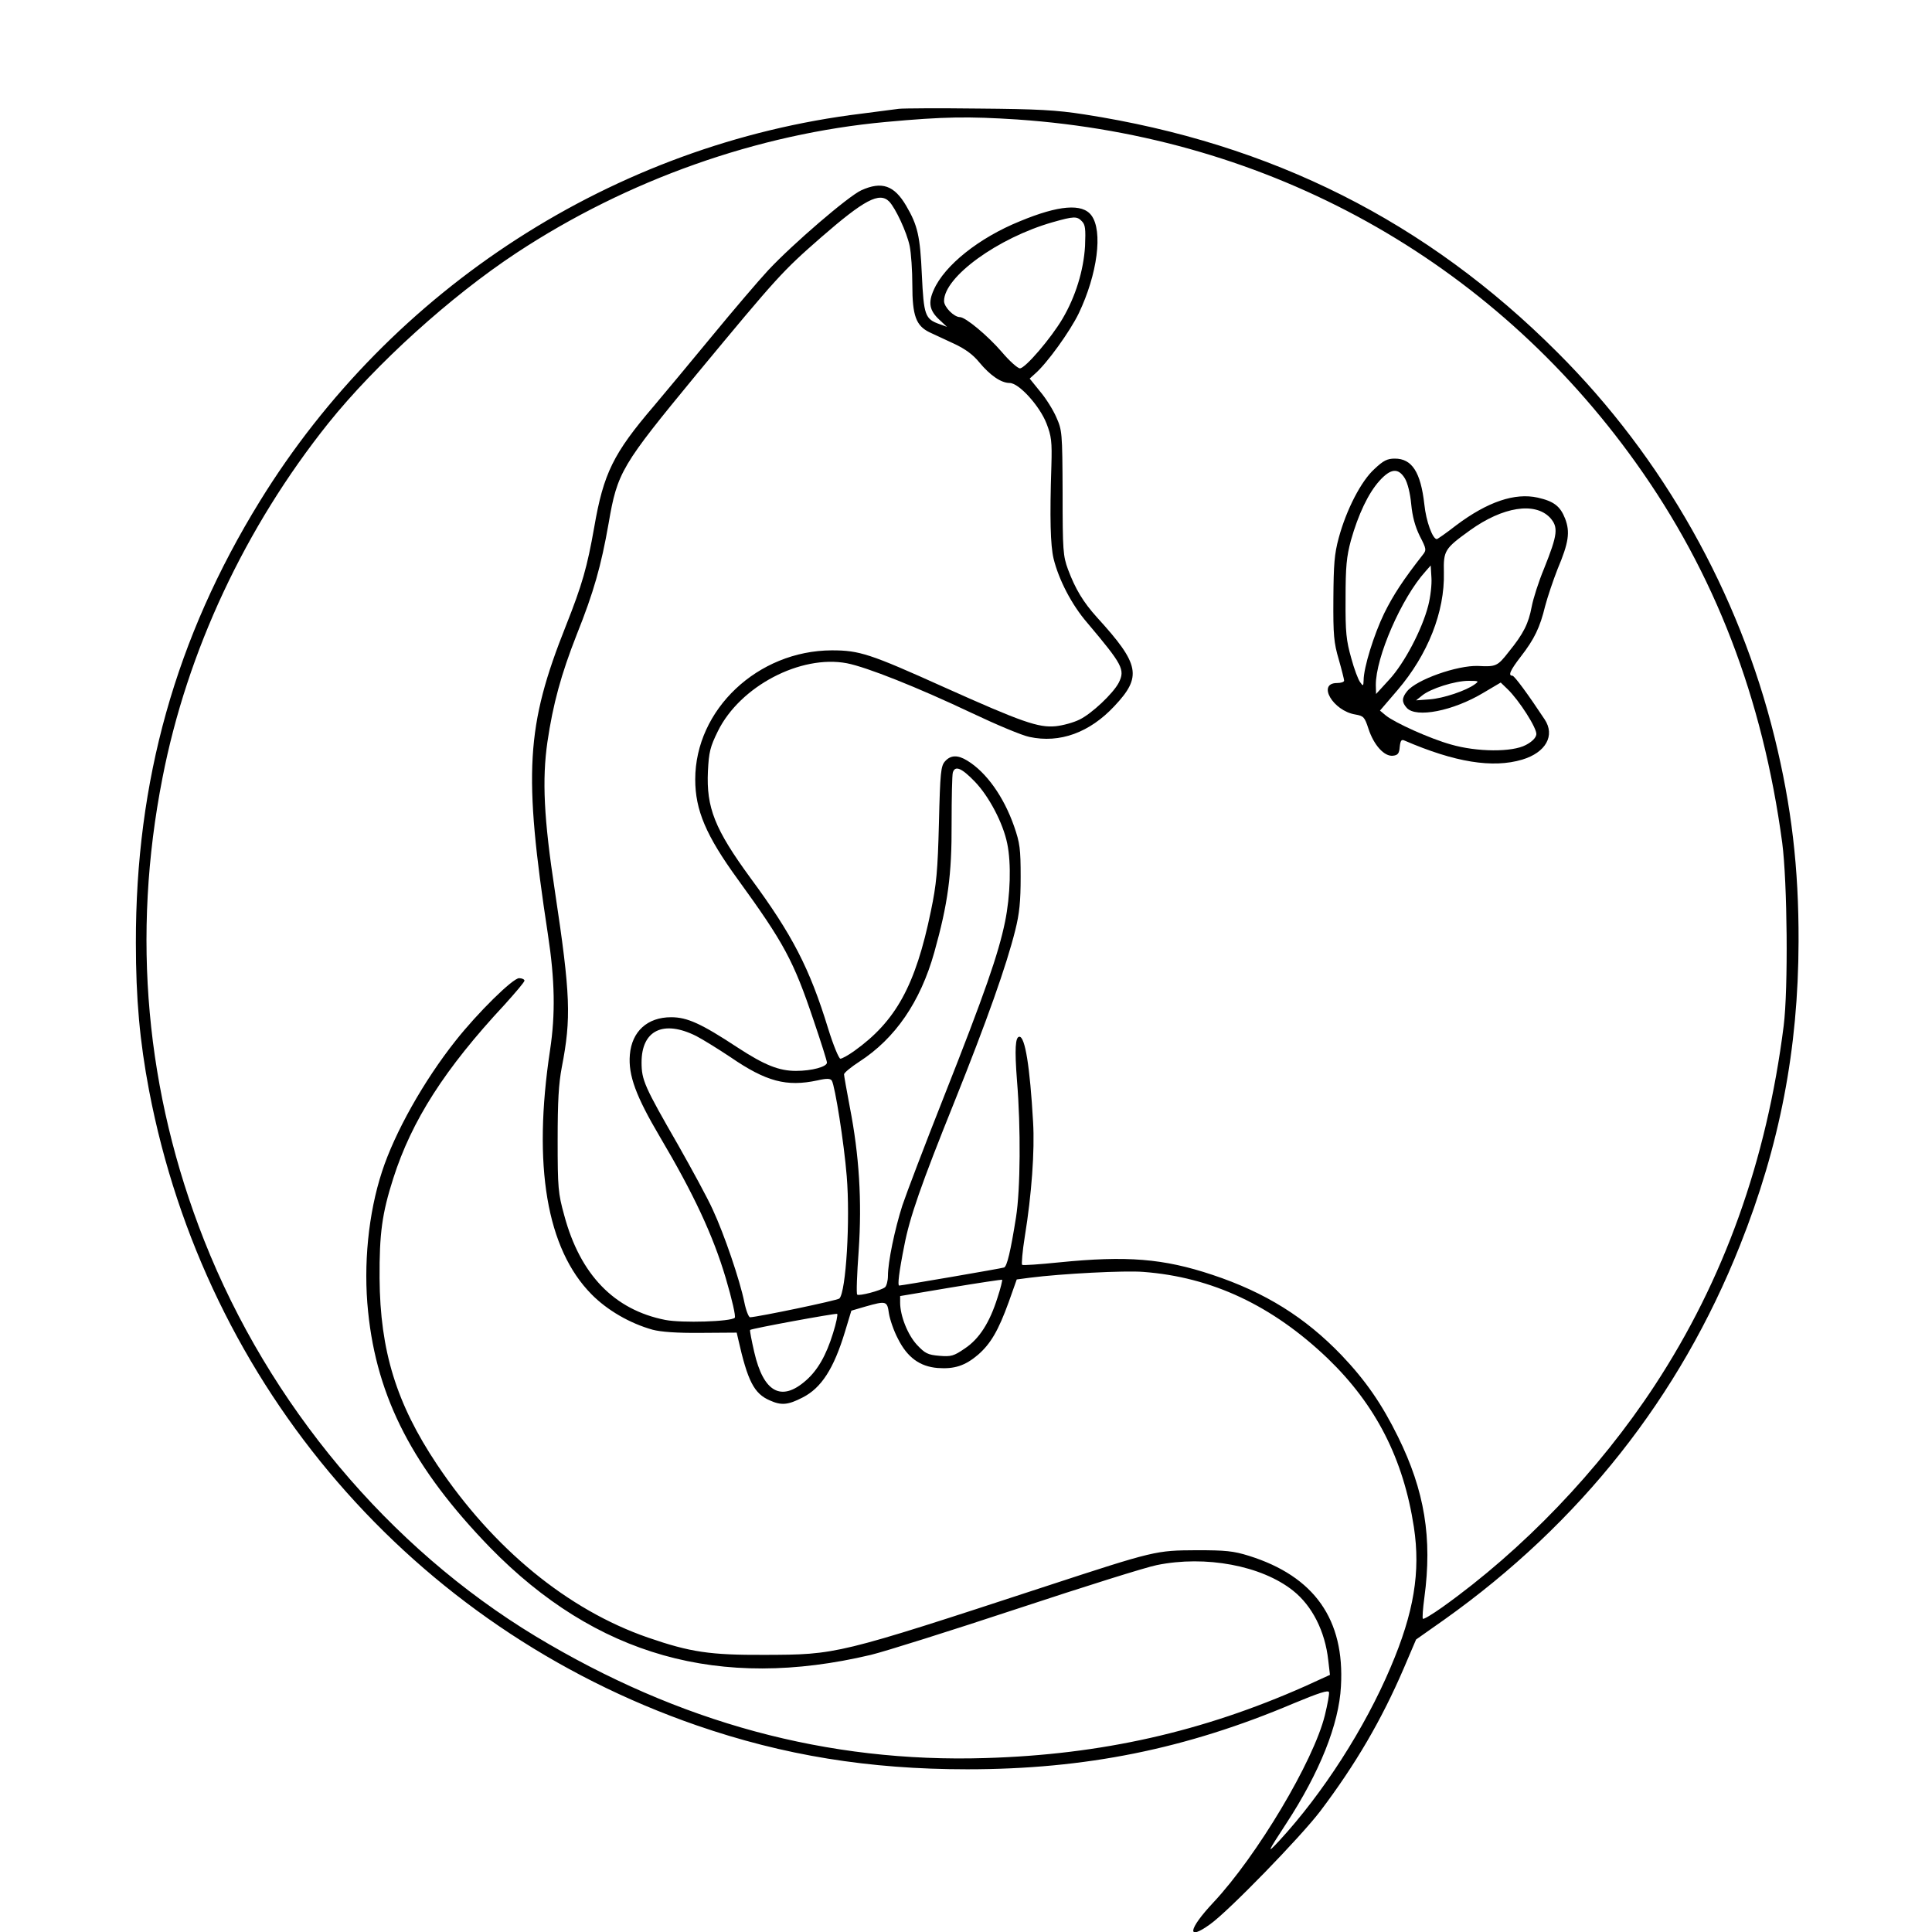 <?xml version="1.0" standalone="no"?>
<!DOCTYPE svg PUBLIC "-//W3C//DTD SVG 20010904//EN"
 "http://www.w3.org/TR/2001/REC-SVG-20010904/DTD/svg10.dtd">
<svg version="1.0" xmlns="http://www.w3.org/2000/svg"
 width="792pt" height="792pt" viewBox="0 0 792 792"
 preserveAspectRatio="xMidYMid meet">
<g transform="translate(0,792) scale(0.1,-0.1)"
fill="#000000" stroke="none">
<path d="M3685 7474 c-16 -2 -86 -11 -154 -20 -1012 -124 -1927 -714 -2466
-1589 -345 -560 -509 -1146 -508 -1810 0 -229 16 -405 54 -605 232 -1214 1081
-2200 2245 -2603 356 -123 705 -180 1109 -180 484 0 897 83 1340 271 101 42
141 55 143 45 2 -7 -6 -50 -17 -95 -46 -187 -278 -576 -457 -767 -104 -111
-111 -160 -13 -89 76 54 371 358 451 463 145 192 251 373 343 587 l50 117 115
81 c557 396 966 913 1213 1535 163 409 239 805 240 1245 1 302 -29 555 -98
836 -146 594 -457 1147 -890 1579 -536 537 -1172 857 -1940 976 -115 18 -192
22 -435 24 -162 2 -308 1 -325 -1z m487 -44 c1031 -71 1940 -575 2534 -1407
324 -453 520 -964 600 -1558 21 -161 25 -599 6 -750 -70 -554 -245 -1042 -529
-1475 -229 -349 -540 -673 -871 -909 -41 -29 -76 -50 -79 -47 -3 3 0 42 6 87
33 244 1 438 -108 659 -66 134 -132 230 -232 335 -148 154 -312 257 -529 329
-201 67 -351 79 -629 51 -79 -8 -147 -13 -151 -10 -3 2 1 54 11 116 28 171 41
353 34 469 -13 229 -33 350 -56 350 -17 0 -20 -50 -10 -180 16 -193 14 -448
-4 -560 -22 -139 -37 -202 -49 -206 -11 -4 -419 -74 -430 -74 -7 0 -1 54 21
164 22 115 68 248 207 593 131 327 212 555 248 700 17 68 22 117 22 218 0 115
-3 139 -27 208 -42 120 -113 221 -192 269 -39 24 -68 23 -91 -3 -17 -19 -20
-44 -25 -253 -5 -196 -10 -251 -33 -361 -63 -306 -144 -452 -315 -574 -24 -17
-49 -31 -56 -31 -6 0 -29 55 -50 123 -76 248 -147 385 -318 617 -147 201 -182
289 -175 439 4 78 9 99 41 164 91 184 339 314 529 278 81 -16 286 -97 514
-205 99 -47 204 -91 234 -97 125 -27 247 18 348 126 114 121 105 171 -70 363
-58 64 -90 118 -120 198 -20 55 -22 76 -22 314 -1 249 -2 256 -26 310 -13 30
-43 78 -67 106 l-42 52 21 19 c50 43 144 174 180 248 77 161 100 338 52 402
-37 50 -134 42 -293 -24 -168 -68 -309 -181 -353 -281 -24 -53 -18 -85 23
-123 l31 -29 -30 11 c-60 21 -65 36 -73 202 -7 159 -17 203 -64 283 -49 84
-100 102 -184 64 -53 -24 -281 -220 -382 -328 -39 -42 -144 -165 -232 -272
-88 -107 -195 -235 -237 -285 -166 -194 -206 -276 -244 -496 -29 -164 -49
-235 -116 -404 -164 -412 -175 -602 -74 -1265 29 -189 31 -328 9 -474 -72
-475 -14 -816 170 -1002 64 -65 157 -119 250 -145 34 -9 99 -14 198 -13 l147
1 6 -26 c39 -173 65 -224 130 -252 47 -21 74 -19 134 12 77 39 128 118 174
270 l26 86 58 17 c85 24 89 23 96 -28 4 -25 20 -72 37 -104 38 -76 89 -114
163 -120 68 -5 112 9 165 54 52 45 84 100 126 216 l33 93 53 7 c133 17 390 30
465 24 282 -21 530 -138 757 -355 197 -190 310 -411 353 -691 28 -184 0 -351
-95 -574 -106 -251 -279 -519 -456 -711 -54 -58 -51 -51 28 70 136 208 216
406 224 562 16 274 -109 451 -377 535 -64 20 -96 23 -215 23 -167 -1 -169 -1
-621 -149 -854 -280 -854 -279 -1149 -280 -225 -1 -305 11 -479 71 -329 114
-634 364 -865 710 -166 249 -233 465 -235 763 -1 183 10 265 56 409 76 238
211 449 457 713 44 49 81 92 81 98 0 5 -10 10 -22 10 -26 0 -170 -142 -260
-256 -131 -165 -250 -377 -302 -537 -56 -171 -77 -382 -57 -574 36 -355 186
-643 500 -967 434 -444 941 -587 1561 -440 58 14 328 99 600 189 272 90 530
171 572 179 200 41 430 -2 559 -105 78 -62 131 -166 144 -285 l7 -60 -103 -47
c-419 -186 -834 -280 -1309 -294 -649 -20 -1256 145 -1844 499 -602 364 -1093
950 -1359 1623 -240 608 -298 1249 -171 1896 101 519 339 1027 680 1454 194
242 501 520 771 698 455 300 990 489 1515 537 240 22 336 23 540 10z m-527
-336 c26 -27 72 -125 84 -182 6 -29 11 -101 11 -160 0 -126 15 -167 70 -194
19 -9 65 -30 101 -47 47 -22 78 -45 104 -77 44 -53 89 -84 124 -84 38 0 123
-94 151 -166 20 -52 23 -73 20 -174 -7 -213 -4 -325 9 -380 21 -86 74 -189
138 -263 145 -172 156 -192 129 -246 -23 -44 -111 -127 -161 -151 -24 -12 -68
-24 -97 -27 -71 -7 -139 17 -458 160 -304 137 -347 151 -460 151 -304 -1 -560
-243 -560 -529 0 -126 44 -230 174 -409 190 -262 229 -334 311 -578 30 -88 55
-167 55 -174 0 -17 -62 -34 -127 -34 -70 0 -129 24 -238 95 -152 100 -208 125
-274 125 -97 0 -161 -58 -169 -154 -7 -84 25 -170 123 -336 138 -233 218 -404
270 -579 26 -88 42 -158 37 -163 -16 -16 -216 -22 -284 -9 -210 41 -350 186
-415 429 -25 90 -27 113 -27 307 0 161 4 231 17 300 39 201 36 296 -28 720
-46 301 -53 459 -31 613 23 156 56 277 120 440 70 175 100 281 131 457 36 210
52 236 360 610 334 403 351 422 511 562 177 154 239 187 279 147z m790 -81
c14 -14 16 -31 13 -102 -6 -100 -39 -207 -92 -297 -47 -80 -153 -204 -175
-204 -9 0 -43 30 -75 68 -57 66 -148 142 -171 142 -24 0 -65 41 -65 66 0 99
221 259 445 323 88 25 100 25 120 4z m-439 -2297 c58 -60 116 -170 133 -254
17 -81 13 -213 -9 -321 -27 -131 -83 -293 -251 -718 -78 -197 -154 -397 -170
-445 -31 -97 -59 -231 -59 -288 0 -21 -6 -42 -12 -47 -18 -14 -107 -37 -114
-30 -4 3 -1 84 6 179 14 205 2 393 -36 588 -13 69 -24 130 -24 136 0 6 29 30
63 52 147 95 250 245 307 448 56 200 72 318 71 529 0 105 2 198 5 208 9 30 36
19 90 -37z m-1142 -1043 c27 -14 90 -53 141 -87 146 -100 229 -122 356 -95 39
9 53 8 59 -1 13 -22 50 -255 61 -391 15 -181 -3 -475 -30 -502 -8 -8 -330 -75
-366 -77 -6 0 -17 28 -24 63 -18 89 -82 277 -129 378 -21 47 -86 166 -142 265
-138 240 -150 266 -150 339 0 132 90 175 224 108z m1235 -1073 c-32 -102 -75
-169 -134 -208 -45 -31 -56 -34 -104 -30 -48 4 -59 10 -92 45 -38 41 -69 119
-69 173 l0 27 208 35 c114 19 209 33 210 32 2 -1 -6 -35 -19 -74z m-674 -145
c-28 -91 -63 -152 -111 -194 -101 -89 -174 -49 -212 116 -11 48 -19 89 -17 91
6 6 350 69 357 66 3 -3 -4 -38 -17 -79z"/>
<path d="M5635 5998 c-55 -49 -116 -168 -147 -283 -18 -66 -21 -109 -22 -250
-1 -148 2 -180 22 -248 12 -42 22 -82 22 -87 0 -6 -13 -10 -29 -10 -83 0 -17
-114 75 -129 34 -6 38 -10 54 -59 22 -67 65 -114 100 -110 20 2 26 9 28 36 3
27 7 32 20 26 206 -89 361 -114 482 -78 97 29 136 99 92 165 -68 103 -124 179
-132 179 -19 0 -9 22 34 78 56 72 79 120 100 207 10 38 33 106 51 152 46 109
52 152 31 207 -20 51 -46 71 -112 86 -94 21 -206 -17 -334 -113 -41 -32 -77
-57 -80 -57 -17 0 -44 73 -51 142 -15 133 -51 188 -121 188 -31 0 -47 -8 -83
-42z m124 -39 c11 -18 22 -61 26 -105 5 -52 16 -92 35 -131 28 -54 28 -58 12
-78 -79 -101 -120 -163 -158 -240 -42 -87 -84 -222 -84 -274 -1 -24 -2 -25
-14 -8 -8 10 -25 55 -37 100 -20 71 -24 104 -23 242 0 133 4 173 22 240 30
106 71 193 117 244 46 51 77 54 104 10z m595 -161 c35 -39 32 -68 -24 -208
-23 -55 -45 -125 -51 -157 -13 -69 -33 -110 -94 -185 -46 -59 -52 -62 -126
-58 -85 3 -253 -56 -291 -104 -22 -27 -22 -45 -1 -68 38 -42 189 -13 314 62
l71 42 28 -27 c47 -45 122 -162 118 -186 -2 -14 -18 -30 -43 -43 -56 -30 -200
-29 -307 2 -86 24 -230 89 -267 119 l-24 20 72 84 c124 145 194 321 190 482
-2 90 3 98 107 173 135 97 266 117 328 52z m-499 -360 c-25 -98 -98 -237 -160
-304 l-54 -59 -1 36 c-1 113 105 358 204 467 l21 24 3 -50 c2 -28 -4 -79 -13
-114z m191 -323 c-35 -26 -129 -58 -186 -62 l-55 -4 25 20 c34 28 134 60 190
60 42 0 44 -1 26 -14z"/>
</g>
</svg>
